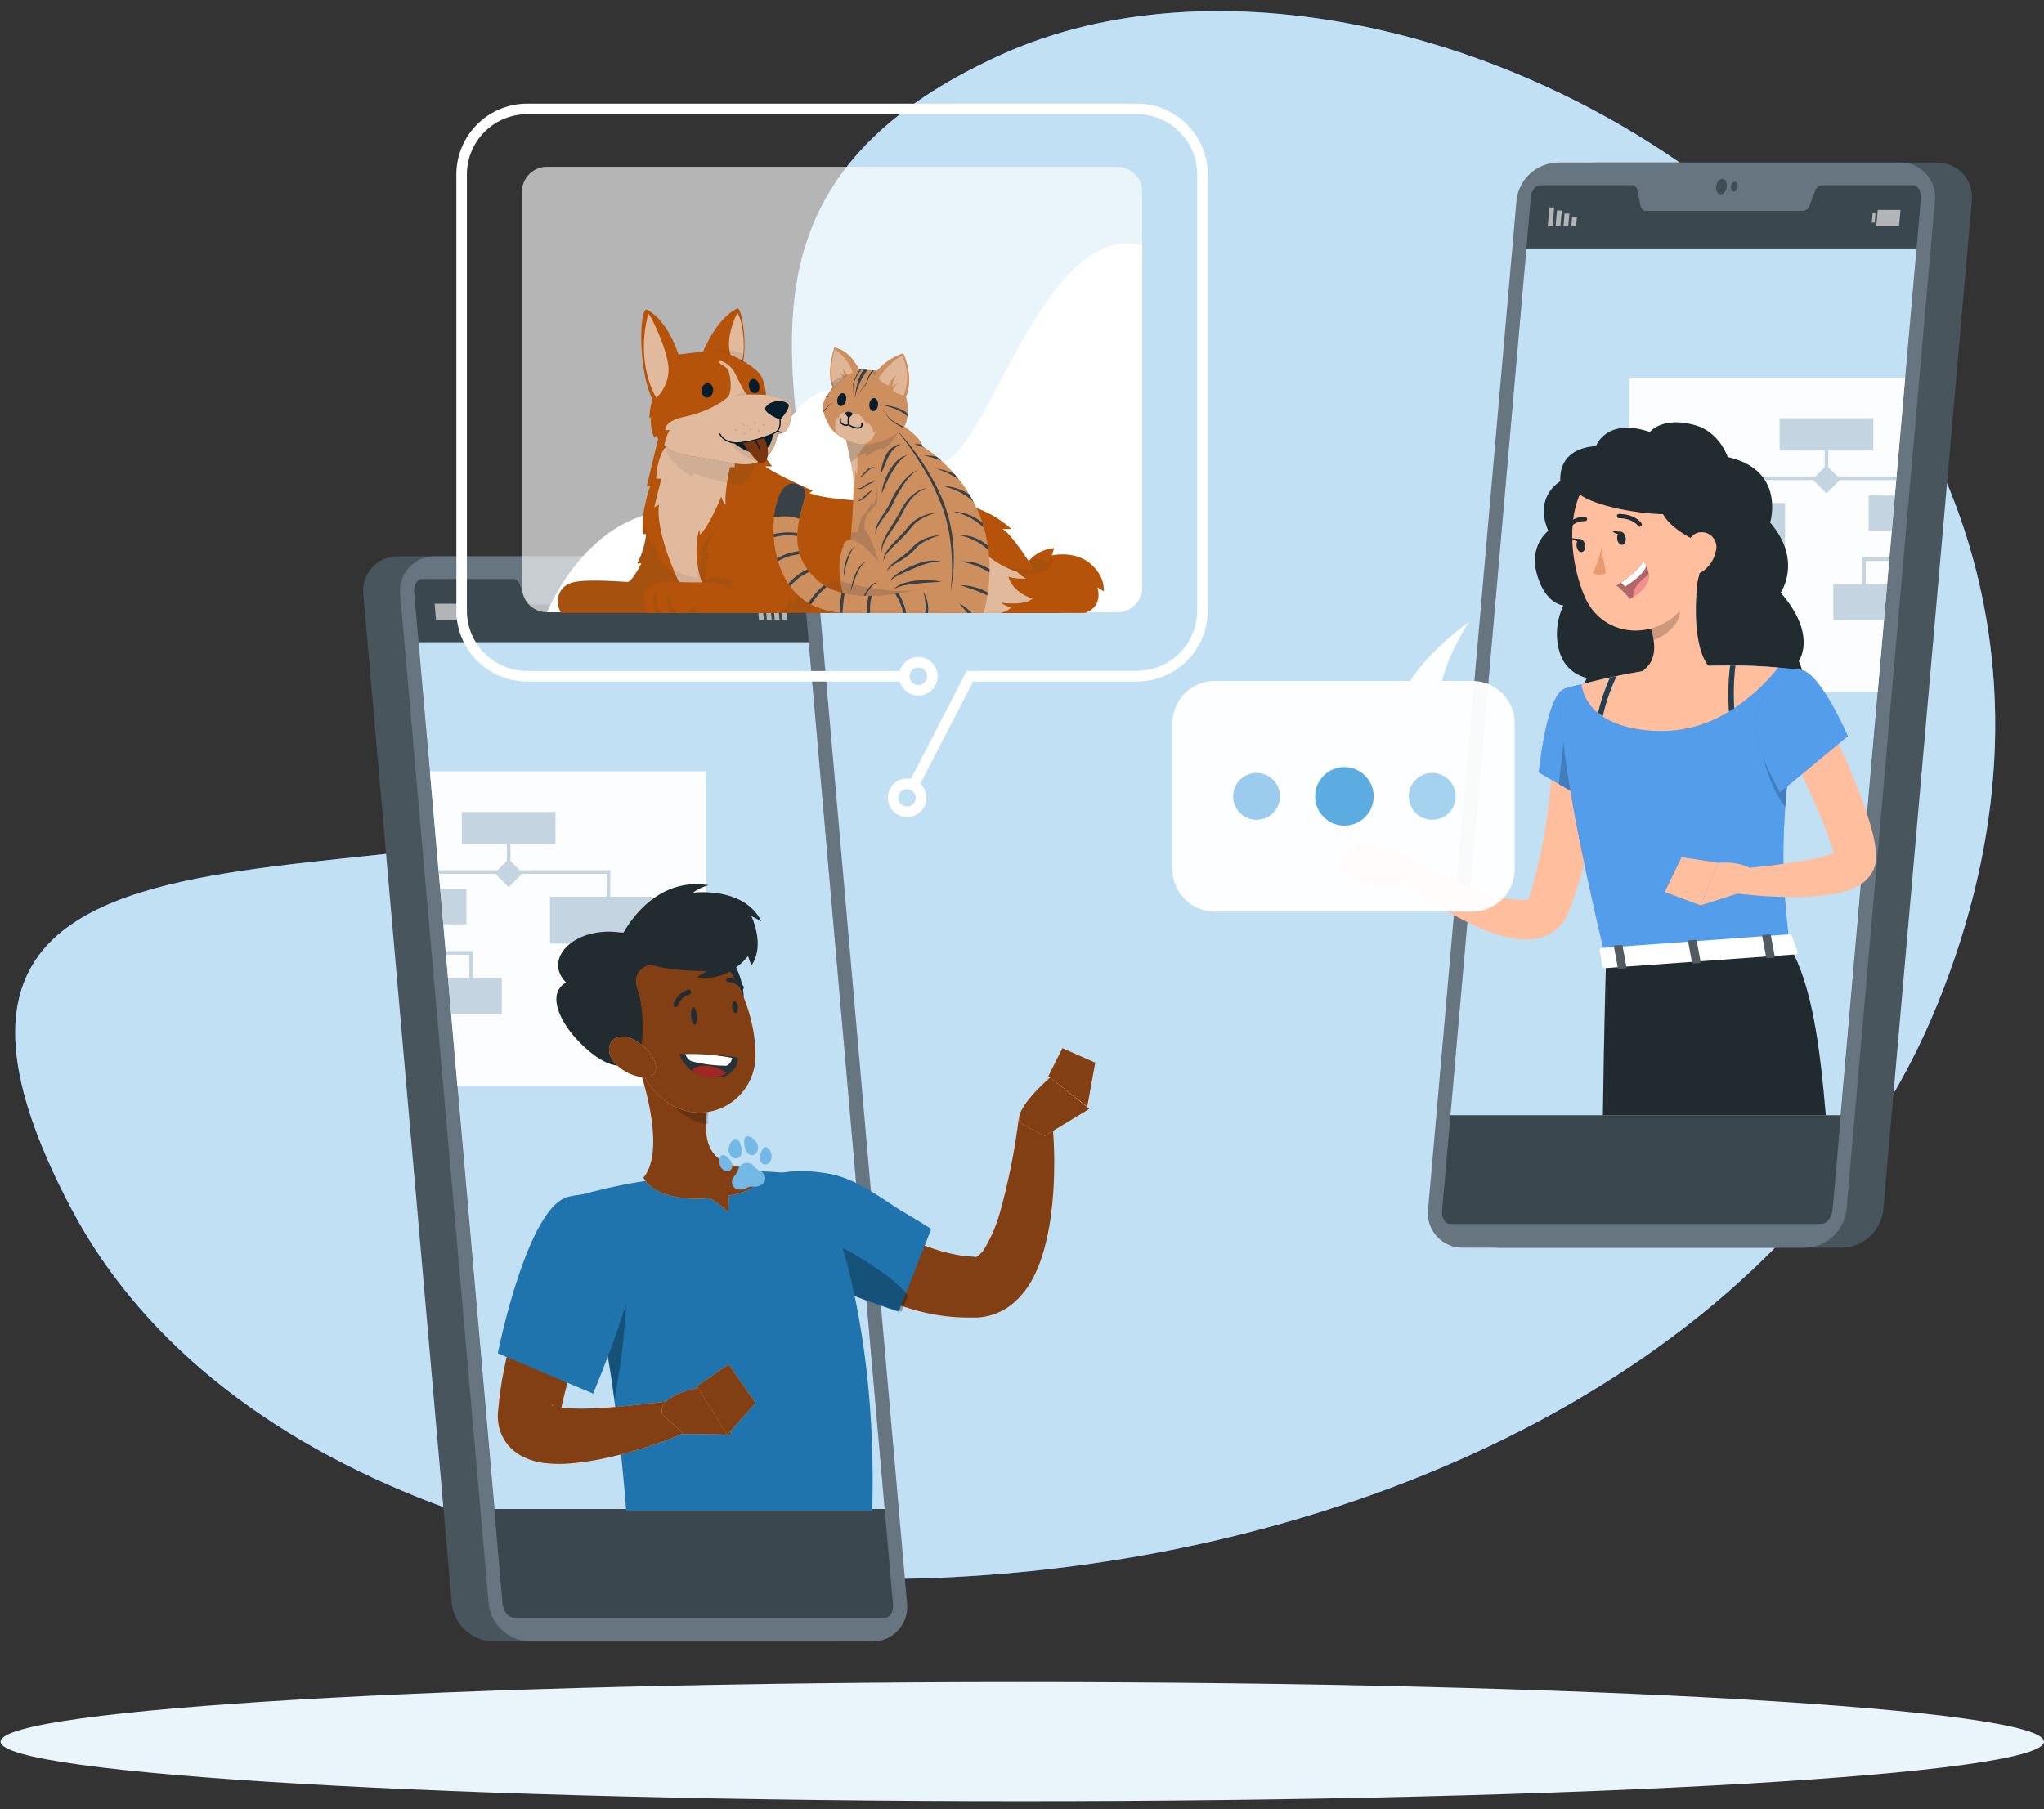 <svg xmlns="http://www.w3.org/2000/svg" fill='none' viewBox='0 0 349 309'>
    <rect x="0" y="0" width="349" height="309" fill="#333333" stroke="none"/>
    <path
        fill='#407BFF'
        d='M171.188 9.231c-71.68 32.216-6.613 89.627-48 120.899-41.387 31.272-153.897-4.881-111.007 76.297 50.384 95.389 271.022 82.139 318.59-34.85C378.339 54.589 242.86-22.993 171.188 9.231Z'/>
    <path
        fill='#C2E0F4'
        d='M171.188 9.231c-71.68 32.216-6.613 89.627-48 120.899-41.387 31.272-153.897-4.881-111.007 76.297 50.384 95.389 271.022 82.139 318.59-34.85C378.339 54.589 242.86-22.993 171.188 9.231Z'/>
    <path
        fill='#E9F4FB'
        d='M174.544 307.604c96.344 0 174.447-4.555 174.447-10.175 0-5.619-78.103-10.175-174.447-10.175C78.2 287.254.098 291.81.098 297.429c0 5.62 78.102 10.175 174.446 10.175Z'/>
    <path
        fill='#48555D'
        d='M314.456 213.078h-58.365a5.882 5.882 0 0 1-4.462-1.919 5.874 5.874 0 0 1-1.503-4.615l15.097-172.252a7.272 7.272 0 0 1 7.108-6.535h58.373a5.908 5.908 0 0 1 4.459 1.923 5.888 5.888 0 0 1 1.507 4.612l-15.098 172.207a7.282 7.282 0 0 1-7.116 6.579Z'/>
    <path
        fill='#667580'
        d='M308.165 213.079h-58.364a5.906 5.906 0 0 1-5.709-4.067 5.882 5.882 0 0 1-.256-2.468l15.088-172.252a7.272 7.272 0 0 1 7.108-6.535h58.373a5.908 5.908 0 0 1 4.459 1.923 5.902 5.902 0 0 1 1.506 4.612l-15.088 172.207a7.28 7.28 0 0 1-2.304 4.644 7.294 7.294 0 0 1-4.813 1.936Z'/>
    <path
        fill='#3B474E'
        d='M327.982 33.968 312.911 206.49c-.126 1.42-1.007 2.526-1.997 2.526h-63.295c-.9 0-1.503-1.016-1.386-2.319l15.142-172.935c.099-1.133.765-2.122 1.548-2.122h15.799c.441 0 .81.423.9 1.025l.45 2.328c.117.602.486 1.016.899 1.016H307.9a1.322 1.322 0 0 0 1.107-.998l.899-2.337a1.373 1.373 0 0 1 1.107-1.034h15.583c.9 0 1.494 1.079 1.386 2.328Z'/>
    <path
        fill='#C2E0F4'
        d='m327.241 42.427-1.844 21.07-.09.988-1.475 16.881-.054.62-.234 2.643-.522 5.977-.405 4.576-.054.62-.342 3.964-.54 6.175-1.07 12.243-.09.989-6.244 71.281h-66.625l12.965-148.027h66.624Z'/>
    <path
        fill='#fff'
        d='M268.293 38.598h.819l.144-1.582h-.828l-.135 1.582ZM266.953 38.598h.819l.189-2.113h-.819l-.189 2.113ZM265.609 38.597h.819l.234-2.642h-.819l-.234 2.642ZM264.27 38.598h.818l.279-3.164h-.819l-.278 3.164ZM320.091 38.014h-.486l.135-1.574h.486l-.135 1.574ZM320.367 38.597h3.887l.243-2.741h-3.887l-.243 2.741Z'
        opacity='.6'/>
    <path
        fill='#263238'
        d='M294.845 31.865c-.063.728-.522 1.321-1.035 1.321-.513 0-.9-.593-.792-1.32.108-.729.522-1.313 1.026-1.313s.873.584.801 1.312ZM296.714 31.865c-.045.467-.342.845-.666.845s-.549-.378-.513-.845c.036-.467.342-.845.666-.845s.513.387.513.845Z'
        opacity='.6'/>
    <path
        fill='#FBFDFE'
        d='m325.305 64.485-1.475 16.881-.054.62-.234 2.643-.522 5.977-.405 4.576-.054.62-.342 3.964-.539 6.175-1.071 12.243H278.16V64.485h47.145Z'/>
    <path
        fill='#175782'
        d='M318.575 95.802v3.964h3.644l-.54 6.175h-8.656v-6.175h4.931v-4.584h4.66l-.054.62h-3.985ZM319.062 84.63h4.481l-.522 5.977h-3.959v-5.978Z'
        opacity='.24'/>
    <path
        fill='#175782'
        d='m323.833 81.366-.054.62h-9.645l-2.277 2.274-2.267-2.274h-14.458v3.91h9.654v7.992h-9.654v8.97h5.218v5.834h-11.067v-5.834h5.228v-8.97h-7.054v-7.992h7.054v-4.53h15.466l1.575-1.573v-2.858h-7.693v-5.51h15.997v5.51h-7.684v2.858l1.575 1.573h10.086Z'
        opacity='.24'/>
    <path
        fill='#212B30'
        d='M266.413 82.202s-4.588 2.562-2.051 8.459c0 0-3.383 2.454-1.907 7.523 1.475 5.07 4.498 5.214 4.498 5.214a10.998 10.998 0 0 0-.684 7.883 6.293 6.293 0 0 0 4.679 4.494s-3.212 6.095 2.123 10.229c11.229 8.693 25.912 3.057 30.456-.899 6.937-6.085 3.599-12.206 3.599-12.206s3.257-4.432-3.086-11.686c0 0 3.805-5.474-1.8-11.973 0 0 2.753-8.944-7.252-11.19 0 0-1.358-4.28-5.623-5.457-5.56-1.537-7.656 1.178-7.656 1.178-7.522-2.535-9.205 2.436-9.205 2.436s-6.379-.063-6.091 5.995Z'/>
    <path
        fill='#FFBE9D'
        d='M273.207 126.678c0 1.295 0 2.418-.108 3.596-.108 1.177-.153 2.337-.261 3.506-.207 2.337-.558 4.647-.9 6.966a74.77 74.77 0 0 1-3.599 13.672l-.314.836c-.117.305-.162.476-.414 1.051a7.043 7.043 0 0 1-2.151 2.652 7.199 7.199 0 0 1-2.933 1.268 9.57 9.57 0 0 1-2.51.188 16.621 16.621 0 0 1-4.076-.737 32.282 32.282 0 0 1-3.509-1.294 62.151 62.151 0 0 1-12.065-7.272l2.106-3.308c1.952.899 3.994 1.87 6.01 2.697a54.887 54.887 0 0 0 6.055 2.22c1.788.611 3.661.938 5.551.971.747 0 1.17-.288 1.044-.279-.126.009-.108.072-.099 0 .009-.072.09-.306.162-.539l.234-.764a89.386 89.386 0 0 0 2.699-12.585c.315-2.148.54-4.305.738-6.463.099-1.078.188-2.157.251-3.236.063-1.078.117-2.193.144-3.155l7.945.009Z'/>
    <path
        fill='#407BFF'
        d='M267.141 117.636c-3.122 1.034-4.391 14.283-4.391 14.283l9.195 5.321s7.45-13.806 4.751-17.078c-2.816-3.506-4.994-4.045-9.555-2.526Z'/>
    <path
        fill='#5CACE2'
        d='M267.141 117.636c-3.122 1.034-4.391 14.283-4.391 14.283l9.195 5.321s7.45-13.806 4.751-17.078c-2.816-3.506-4.994-4.045-9.555-2.526Z'
        opacity='.7'/>
    <path fill='#000' d='m267.645 120.53-1.485 13.367 5.174 2.984-3.689-16.351Z'
        opacity='.2'/>
    <path
        fill='#FFBE9D'
        d='m242.353 151.721-9.447-.512 5.138-5.96s4.858 1.016 5.767 4.099l-1.458 2.373ZM228.012 148.189l3.958-4.36 6.074 1.42-5.138 5.96-4.894-3.02Z'/>
    <path
        fill='#407BFF'
        d='m305.579 161.636-31.356 2.274c-10.661-44.719-7.071-46.283-7.071-46.283s1.151-.324 2.915-.773c2.555-.648 6.406-1.555 9.987-2.149a98.944 98.944 0 0 1 14.242-1.033 85.538 85.538 0 0 1 9.321.332c2.484.216 4.121.45 4.121.45-4.202 26.606-3.608 34.472-2.159 47.182Z'/>
    <path
        fill='#5CACE2'
        d='M304.814 137.753a112.548 112.548 0 0 0 .756 23.883l-31.347 2.274c-10.661-44.719-7.071-46.283-7.071-46.283s1.151-.324 2.915-.773c2.555-.648 6.406-1.555 9.987-2.149a98.944 98.944 0 0 1 14.242-1.033 85.538 85.538 0 0 1 9.321.332c2.484.216 4.121.45 4.121.45-.9 5.851-1.62 10.786-2.123 15.083a214.83 214.83 0 0 0-.801 8.216Z'
        opacity='.7'/>
    <path
        fill='#263238'
        d='M311.742 190.454c-1.008-11.74-2.34-22.149-6.163-28.818l-23.078 1.681-8.278.602s-.341 11.577-.539 26.535h38.058Z'/>
    <path
        fill='#0B0D0E'
        d='M311.742 190.454c-1.008-11.74-2.34-22.149-6.163-28.818l-23.078 1.681-8.278.602s-.341 11.577-.539 26.535h38.058Z'
        opacity='.2'/>
    <path
        fill='#FFBE9D'
        d='M289.912 98.66c-.567 4.639-.855 13.097 2.573 15.911 0 0-.899 4.737-9.429 5.393-9.357.674-4.804-4.315-4.804-4.315 5.02-1.591 4.606-5.393 3.464-8.863l8.196-8.125Z'/>
    <path
        fill='#000'
        d='m286.568 101.959-4.849 4.791c.284.809.491 1.643.621 2.49 1.934-.422 4.498-2.759 4.498-4.818a6.774 6.774 0 0 0-.27-2.463Z'
        opacity='.2'/>
    <path
        fill='#FFBE9D'
        d='M289.706 87.47c.9 7.622 1.431 10.831-1.691 15.388-4.688 6.85-14.252 6.292-17.41-.899-2.834-6.48-3.815-17.86 3.032-22.184a10.493 10.493 0 0 1 10.179-.622 10.472 10.472 0 0 1 5.89 8.316Z'/>
    <path
        fill='#212B30'
        d='M268.896 82.885c-1.17 4.144 26.29 8.09 21.278 1.133-5.011-6.957-18.201-11.955-21.278-1.133Z'/>
    <path
        fill='#212B30'
        d='M283.488 86.553c.675 3.595 6.658 6.04 6.658 6.04s4.256-6.364-.216-7.326c-4.471-.962-6.442 1.286-6.442 1.286ZM277.561 91.802c.108.611-.126 1.169-.531 1.24-.405.072-.818-.368-.899-.98-.081-.61.126-1.168.53-1.24.405-.072.792.36.9.98ZM270.624 93.043c.108.62-.126 1.168-.531 1.24-.405.072-.819-.36-.9-.98-.081-.62.126-1.168.531-1.24.405-.072.783.368.9.98Z'/>
    <path fill='#212B30' d='m269.868 92.063-1.548-.153s.963 1.016 1.548.153Z'/>
    <path fill='#EB996E'
        d='M273.422 93.6a16.584 16.584 0 0 1-1.484 4.306 2.7 2.7 0 0 0 2.258 0l-.774-4.306Z'/>
    <path
        fill='#FFBE9D'
        d='M292.989 94.022a5.588 5.588 0 0 1-2.33 3.596c-1.628 1.105-3.068-.198-3.14-2.059-.063-1.68.711-4.27 2.591-4.638a2.532 2.532 0 0 1 2.875 1.86c.105.407.106.834.004 1.241Z'/>
    <path
        fill='#212B30'
        d='M280.096 89.933a.368.368 0 0 1-.413-.126c-1.026-1.358-3.203-1.304-3.23-1.304a.37.37 0 0 1-.356-.493.368.368 0 0 1 .076-.123.366.366 0 0 1 .262-.112c.099 0 2.582-.063 3.832 1.591a.366.366 0 0 1-.072.512l-.099.055ZM267.925 90.211a.378.378 0 0 1-.36-.063.379.379 0 0 1-.08-.402.38.38 0 0 1 .08-.12 3.6 3.6 0 0 1 3.059-1.339.371.371 0 0 1 .344.262.372.372 0 0 1-.037.296.364.364 0 0 1-.244.172.37.37 0 0 1-.153-.001 2.889 2.889 0 0 0-2.411 1.087.324.324 0 0 1-.198.108ZM276.813 90.831l-1.547-.162s.962 1.007 1.547.162Z'/>
    <path
        fill='#B16668'
        d='M276.02 99.991c.822.71 1.592 1.479 2.303 2.301.162-.099.333-.198.486-.306 2.204-1.384 2.771-2.75 2.699-3.847a3.401 3.401 0 0 0-.468-1.519 3.368 3.368 0 0 0-.549-.728c-.729 1.43-2.699 2.886-3.752 3.596-.405.332-.719.503-.719.503Z'/>
    <path
        fill='#fff'
        d='m276.785 99.506.693.665c2.069-1.313 3.356-2.517 3.599-3.55a3.368 3.368 0 0 0-.549-.729c-.72 1.43-2.708 2.886-3.743 3.614Z'/>
    <path
        fill='#F28F8F'
        d='M278.828 101.986c2.204-1.384 2.771-2.75 2.699-3.847a8.392 8.392 0 0 0-2.141 2.023 3.217 3.217 0 0 0-.558 1.824Z'/>
    <path
        fill='#fff'
        d='m305.911 159.766 1.007 2.751c.126.206-.117.449-.476.476l-32.273 2.337c-.279 0-.522-.099-.558-.279l-.486-2.777c0-.198.198-.378.513-.396l31.751-2.31a.56.56 0 0 1 .522.198Z'/>
    <path
        fill='#263238'
        d='m301.904 163.64.846-.063c.171 0 .297-.107.279-.215l-.666-3.596c0-.099-.171-.18-.342-.171l-.855.063c-.171 0-.288.108-.27.216l.666 3.596c.018.089.171.17.342.17ZM276.58 165.438l.854-.063c.171 0 .288-.108.27-.216l-.665-3.595c0-.108-.171-.18-.342-.171l-.846.063c-.171 0-.297.108-.279.216l.666 3.595c.018.171.171.171.342.171ZM289.25 164.539l.845-.054c.171 0 .297-.116.27-.215l-.657-3.596a.311.311 0 0 0-.35-.171l-.846.063c-.171 0-.297.108-.27.216l.657 3.595c.033.062.085.11.148.139.064.03.135.038.203.023Z'/>
    <g fill='#fff' opacity='.2'>
        <path
            d='m301.904 163.64.846-.063c.171 0 .297-.107.279-.215l-.666-3.596c0-.099-.171-.18-.342-.171l-.855.063c-.171 0-.288.108-.27.216l.666 3.596c.018.089.171.17.342.17ZM276.58 165.438l.854-.063c.171 0 .288-.108.27-.216l-.665-3.595c0-.108-.171-.18-.342-.171l-.846.063c-.171 0-.297.108-.279.216l.666 3.595c.018.171.171.171.342.171ZM289.25 164.539l.845-.054c.171 0 .297-.116.27-.215l-.657-3.596a.311.311 0 0 0-.35-.171l-.846.063c-.171 0-.297.108-.27.216l.657 3.595c.033.062.085.11.148.139.064.03.135.038.203.023Z'/>
    </g>
    <path fill='#FFBE9D'
        d='m298.323 152.09-7.971 2.517 3.023-7.263s4.939-.54 6.757 2.112l-1.809 2.634Z'/>
    <path
        fill='#FFBE9D'
        d='m284.254 152.332 2.861-5.941 6.262.953-3.023 7.263-6.1-2.275ZM303.614 114.004a33.074 33.074 0 0 1-7.504 6.94c-.279.189-.567.368-.9.548a21.709 21.709 0 0 1-12.362 3.335c-4.444-.198-7.35-1.223-9.258-2.517a9.825 9.825 0 0 1-.792-.602 7.68 7.68 0 0 1-2.771-4.854c1.323-.333 2.996-.746 4.805-1.142l1.116-.233a96.666 96.666 0 0 1 4.066-.773 98.97 98.97 0 0 1 14.243-1.034h2.051c2.744 0 5.299.162 7.306.332Z'/>
    <path
        fill='#263238'
        d='M296.113 120.944c-.279.189-.567.368-.9.548a39.628 39.628 0 0 1 .198-7.829h.9a40.35 40.35 0 0 0-.198 7.281ZM276.02 115.479a32.046 32.046 0 0 0-2.357 6.831 9.651 9.651 0 0 1-.792-.602 32.53 32.53 0 0 1 2.033-5.996l1.116-.233Z'/>
    <path
        fill='#000'
        d='M305.613 129.537a196.869 196.869 0 0 0-.792 8.216c-2.699-3.263-3.923-9.052-3.923-9.052a5.723 5.723 0 0 1 4.715.836Z'
        opacity='.2'/>
    <path
        fill='#FFBE9D'
        d='M311.719 122.463a156.19 156.19 0 0 1 4.922 10.786c.747 1.852 1.475 3.713 2.114 5.663.315.98.63 1.96.9 3.011.312 1.152.528 2.328.648 3.515v1.276a6.178 6.178 0 0 1-.117.899 5.004 5.004 0 0 1-.405 1.133 5.938 5.938 0 0 1-2.348 2.454 12.399 12.399 0 0 1-3.743 1.339c-2.077.4-4.184.617-6.298.647a75.91 75.91 0 0 1-11.994-.773l.144-3.91c3.797-.35 7.648-.737 11.319-1.312a38.673 38.673 0 0 0 5.191-1.133 5.942 5.942 0 0 0 1.674-.764c.108-.072 0-.117-.333.396a3.773 3.773 0 0 0-.216.638v-.189a16.246 16.246 0 0 0-.603-2.166c-.261-.818-.585-1.672-.9-2.526a185.063 185.063 0 0 0-2.177-5.178c-1.556-3.442-3.203-6.939-4.804-10.364l7.026-3.442Z'/>
    <path
        fill='#407BFF'
        d='M307.726 114.463c3.212.728 7.774 11.254 7.774 11.254l-11.589 9.591s-5.101-8.692-4.076-12.845c1.098-4.333 4.229-8.827 7.891-8Z'/>
    <path
        fill='#5CACE2'
        d='M307.726 114.463c3.212.728 7.774 11.254 7.774 11.254l-11.589 9.591s-5.101-8.692-4.076-12.845c1.098-4.333 4.229-8.827 7.891-8Z'
        opacity='.7'/>
    <path
        fill='#1F74AD'
        d='M296.113 120.944c-.279.189-.567.368-.9.548a39.628 39.628 0 0 1 .198-7.829h.9a40.35 40.35 0 0 0-.198 7.281ZM276.02 115.479a32.046 32.046 0 0 0-2.357 6.831 9.651 9.651 0 0 1-.792-.602 32.53 32.53 0 0 1 2.033-5.996l1.116-.233Z'
        opacity='.2'/>
    <path
        fill='#48555D'
        d='M84.249 280.322h58.364a5.906 5.906 0 0 0 4.462-1.919 5.882 5.882 0 0 0 1.503-4.616l-15.097-172.251a7.272 7.272 0 0 0-7.108-6.535H68a5.907 5.907 0 0 0-5.71 4.066 5.89 5.89 0 0 0-.255 2.469l15.097 172.206a7.285 7.285 0 0 0 7.117 6.58Z'/>
    <path
        fill='#667580'
        d='M90.539 280.322h58.364a5.897 5.897 0 0 0 4.459-1.922 5.898 5.898 0 0 0 1.507-4.613L139.78 101.536a7.272 7.272 0 0 0-7.107-6.535H74.299a5.907 5.907 0 0 0-5.709 4.066 5.893 5.893 0 0 0-.256 2.469l15.088 172.206a7.285 7.285 0 0 0 7.117 6.58Z'/>
    <path
        fill='#3B474E'
        d='m70.722 101.212 15.07 172.521c.127 1.421 1.008 2.526 1.998 2.526h63.295c.9 0 1.503-1.015 1.386-2.319l-15.142-172.935c-.099-1.132-.765-2.121-1.548-2.121h-15.799c-.441 0-.81.422-.9 1.025l-.45 2.328c-.117.602-.485 1.016-.899 1.016H90.804a1.325 1.325 0 0 1-1.106-.998l-.9-2.337a1.376 1.376 0 0 0-1.107-1.034H72.108c-.9 0-1.493 1.079-1.386 2.328Z'/>
    <path
        fill='#C2E0F4'
        d='m71.463 109.67 1.844 21.07.09.989 1.476 16.881.054.62.233 2.643.522 5.977.405 4.575.054.621.342 3.964.54 6.175 1.07 12.243.09.988 6.245 71.281h66.624L138.087 109.67H71.463Z'/>
    <path
        fill='#fff'
        d='M130.411 105.841h-.819l-.144-1.582h.828l.135 1.582ZM131.751 105.841h-.819l-.189-2.112h.819l.189 2.112ZM133.095 105.841h-.819l-.234-2.643h.819l.234 2.643ZM134.435 105.841h-.819l-.279-3.164h.819l.279 3.164ZM78.613 105.257h.486l-.135-1.573h-.486l.135 1.573ZM78.337 105.841H74.45l-.243-2.741h3.887l.243 2.741Z'
        opacity='.6'/>
    <path
        fill='#263238'
        d='M103.859 99.109c.063.728.522 1.321 1.035 1.321.513 0 .9-.593.792-1.321-.108-.728-.522-1.313-1.026-1.313s-.872.585-.801 1.313ZM101.99 99.109c.045.467.342.845.666.845s.549-.378.513-.845c-.036-.468-.342-.845-.666-.845s-.513.386-.513.845Z'
        opacity='.6'/>
    <path
        fill='#FBFDFE'
        d='m73.399 131.729 1.475 16.881.054.62.234 2.643.522 5.977.405 4.575.054.621.342 3.964.54 6.175 1.07 12.243h42.449v-53.699H73.399Z'/>
    <path
        fill='#175782'
        d='M80.13 163.046v3.964h-3.644l.54 6.175h8.655v-6.175h-4.93v-4.584H76.09l.054.62h3.985ZM79.642 151.873H75.16l.522 5.977h3.959v-5.977Z'
        opacity='.24'/>
    <path
        fill='#175782'
        d='m74.871 148.61.054.62h9.645l2.277 2.274 2.267-2.274h14.458v3.91h-9.654v7.991h9.654v8.971h-5.218v5.834h11.067v-5.834h-5.228v-8.971h7.054v-7.991h-7.054v-4.53H88.727l-1.574-1.573v-2.859h7.692v-5.51H78.848v5.51h7.684v2.859l-1.575 1.573H74.871Z'
        opacity='.24'/>
    <path
        fill='#FFBE9D'
        d='m139.797 201.24.641.552.729.6 1.498 1.216c1.01.8 2.052 1.6 3.109 2.32a71.628 71.628 0 0 0 6.491 4.104 43.523 43.523 0 0 0 3.341 1.696c1.122.512 2.252.992 3.382 1.384a27.27 27.27 0 0 0 3.389.976c1.093.257 2.205.423 3.325.496l.802.048v.04c0 .04 0 .056.176 0a4.153 4.153 0 0 0 1.418-1.432 25.52 25.52 0 0 0 2.725-6.48 111.055 111.055 0 0 0 3.125-15.76h5.665c.3 2.907.426 5.83.376 8.752a65.876 65.876 0 0 1-.697 8.872 45.337 45.337 0 0 1-.969 4.568 24.797 24.797 0 0 1-1.811 4.8 14.245 14.245 0 0 1-3.951 4.92A10.433 10.433 0 0 1 166.88 225h-1.338a33.448 33.448 0 0 1-9.808-1.424A48.847 48.847 0 0 1 147 220.08a63.45 63.45 0 0 1-7.82-4.72 70.137 70.137 0 0 1-3.63-2.712 59.856 59.856 0 0 1-1.755-1.44l-.874-.8-.921-.856 7.797-8.312Z'/>
    <path
        fill='#813F13'
        fillOpacity='.6'
        d='m139.797 201.24.641.552.729.6 1.498 1.216c1.01.8 2.052 1.6 3.109 2.32a71.628 71.628 0 0 0 6.491 4.104 43.523 43.523 0 0 0 3.341 1.696c1.122.512 2.252.992 3.382 1.384a27.27 27.27 0 0 0 3.389.976c1.093.257 2.205.423 3.325.496l.802.048v.04c0 .04 0 .056.176 0a4.153 4.153 0 0 0 1.418-1.432 25.52 25.52 0 0 0 2.725-6.48 111.055 111.055 0 0 0 3.125-15.76h5.665c.3 2.907.426 5.83.376 8.752a65.876 65.876 0 0 1-.697 8.872 45.337 45.337 0 0 1-.969 4.568 24.797 24.797 0 0 1-1.811 4.8 14.245 14.245 0 0 1-3.951 4.92A10.433 10.433 0 0 1 166.88 225h-1.338a33.448 33.448 0 0 1-9.808-1.424A48.847 48.847 0 0 1 147 220.08a63.45 63.45 0 0 1-7.82-4.72 70.137 70.137 0 0 1-3.63-2.712 59.856 59.856 0 0 1-1.755-1.44l-.874-.8-.921-.856 7.797-8.312Z'/>
    <path
        fill='#1F74AD'
        d='M159 209.876 153.445 224s-.643-.197-1.731-.567a219.66 219.66 0 0 1-3.047-1.067c-6.817-2.464-17.833-7.908-20.468-12.317-3.928-6.57 2.111-11.661 13.492-9.575 4.905.903 9.404 4.68 12.785 6.643 1.111.649 2.072 1.232 2.818 1.683 1.095.674 1.706 1.076 1.706 1.076Z'/>
    <path
        fill='#000'
        d='M128 211.266c1.429-2.893 5.626 0 12.393.564 3.024.255 13.657 7.154 14.607 9.539L153.893 224s-21.936-6.351-25.893-12.734Z'
        opacity='.3'/>
    <path fill='#FFBE9D'
        d='m178.352 194 7.648-4.637-6.671-5.363s-6.463 5.477-5.154 7.767l4.177 2.233Z'/>
    <path
        fill='#813F13'
        fillOpacity='.6'
        d='m178.352 194 7.648-4.637-6.671-5.363s-6.463 5.477-5.154 7.767l4.177 2.233Z'/>
    <path fill='#FFBE9D' d='M187 181.478 181.4 179l-2.4 4.792 6.639 5.208 1.361-7.522Z'/>
    <path fill='#813F13' fillOpacity='.6'
        d='M187 181.478 181.4 179l-2.4 4.792 6.639 5.208 1.361-7.522Z'/>
    <path
        fill='#1F74AD'
        d='M104.97 239.682c.972 6.957 1.547 13.227 1.952 18.318h42.011c1.004-37.815-9.63-57.038-9.63-57.038s-1.62-.307-4.293-.582c-2.097-.202-4.73-.388-7.403-.38-5.775.221-11.532.774-17.243 1.657-2.997.428-6.034 1.091-8.44 1.68-2.907.711-4.924 1.334-4.924 1.334.275.808.535 1.616.81 2.383a191.823 191.823 0 0 1 7.16 32.628Z'/>
    <path
        fill='#000'
        d='M104.917 239A200.542 200.542 0 0 0 98 206.25c2.578-.495 7.049-.673 8.191 3.633 1.226 4.68 1.249 15.824-1.274 29.117Z'
        opacity='.3'/>
    <path
        fill='#FFBE9D'
        d='M105.374 214.183c-.457.956-.971 2.098-1.452 3.167a155.455 155.455 0 0 0-1.436 3.28c-.93 2.195-1.844 4.398-2.668 6.617a88.228 88.228 0 0 0-4.014 13.323l-.31 1.62a2.42 2.42 0 0 0-.09-.697 2.823 2.823 0 0 0-.481-1.012 2.01 2.01 0 0 0-.587-.534c-.123-.081-.212-.081-.188-.057.19.139.411.23.645.267a14.66 14.66 0 0 0 2.806.365c1.069.064 2.211.056 3.369 0 4.651-.146 9.611-.81 14.449-1.361l1.583 5.507a76.415 76.415 0 0 1-7.343 2.681 71.523 71.523 0 0 1-7.685 1.952 48.57 48.57 0 0 1-4.136.575c-1.56.165-3.132.165-4.692 0a12.173 12.173 0 0 1-2.986-.721 9.016 9.016 0 0 1-1.827-.947 7.9 7.9 0 0 1-1.91-1.855 7.542 7.542 0 0 1-1.223-2.713 8.285 8.285 0 0 1-.163-2.56l.212-2.081c.065-.688.171-1.361.277-2.033.106-.672.188-1.344.327-2 .269-1.312.522-2.641.816-3.92.603-2.592 1.378-5.103 2.194-7.589.816-2.487 1.754-4.916 2.75-7.289.505-1.207 1.02-2.43 1.574-3.58.555-1.15 1.102-2.316 1.77-3.588l10.419 5.183Z'/>
    <path
        fill='#813F13'
        fillOpacity='.6'
        d='M105.374 214.183c-.457.956-.971 2.098-1.452 3.167a155.455 155.455 0 0 0-1.436 3.28c-.93 2.195-1.844 4.398-2.668 6.617a88.228 88.228 0 0 0-4.014 13.323l-.31 1.62a2.42 2.42 0 0 0-.09-.697 2.823 2.823 0 0 0-.481-1.012 2.01 2.01 0 0 0-.587-.534c-.123-.081-.212-.081-.188-.057.19.139.411.23.645.267a14.66 14.66 0 0 0 2.806.365c1.069.064 2.211.056 3.369 0 4.651-.146 9.611-.81 14.449-1.361l1.583 5.507a76.415 76.415 0 0 1-7.343 2.681 71.523 71.523 0 0 1-7.685 1.952 48.57 48.57 0 0 1-4.136.575c-1.56.165-3.132.165-4.692 0a12.173 12.173 0 0 1-2.986-.721 9.016 9.016 0 0 1-1.827-.947 7.9 7.9 0 0 1-1.91-1.855 7.542 7.542 0 0 1-1.223-2.713 8.285 8.285 0 0 1-.163-2.56l.212-2.081c.065-.688.171-1.361.277-2.033.106-.672.188-1.344.327-2 .269-1.312.522-2.641.816-3.92.603-2.592 1.378-5.103 2.194-7.589.816-2.487 1.754-4.916 2.75-7.289.505-1.207 1.02-2.43 1.574-3.58.555-1.15 1.102-2.316 1.77-3.588l10.419 5.183Z'/>
    <path
        fill='#1F74AD'
        d='M108.531 216.922a137.85 137.85 0 0 1-5.12 15.688c-.439 1.157-.814 2.179-1.18 3.012-.578 1.458-.952 2.378-.952 2.378L85 231.111s.13-.65.374-1.744c.188-.792.432-1.91.75-3.171 1.863-7.38 5.86-20.61 10.939-21.823 7.61-1.839 13.706 3.25 11.468 12.549Z'/>
    <path
        fill='#FFBE9D'
        d='m109 182 4.958 3.314 6.737 4.52a20.817 20.817 0 0 0-.153 2.521c0 3.37 1.167 6.343 6.262 7.009 0 0 6.287 3.299-2.414 4.821a11.21 11.21 0 0 1-.161 2.815 10.967 10.967 0 0 0-3.091-2.379c-9.611.746-11.269-3.512-11.269-3.512 3.341-4.012.934-13.789-.869-19.109Z'/>
    <path
        fill='#813F13'
        fillOpacity='.6'
        d='m109 182 4.958 3.314 6.737 4.52a20.817 20.817 0 0 0-.153 2.521c0 3.37 1.167 6.343 6.262 7.009 0 0 6.287 3.299-2.414 4.821a11.21 11.21 0 0 1-.161 2.815 10.967 10.967 0 0 0-3.091-2.379c-9.611.746-11.269-3.512-11.269-3.512 3.341-4.012.934-13.789-.869-19.109Z'/>
    <path
        fill='#000'
        d='M121 189.493a19.832 19.832 0 0 0-.159 2.507c-2.509-.236-5.946-2.365-6.523-4.675A9.628 9.628 0 0 1 114 185l7 4.493Z'
        opacity='.2'/>
    <path
        fill='#212B30'
        d='M121.956 161.227c4.186 1.34 7.503 11.766 2.605 14.511-4.897 2.745-10.533-17.06-2.605-14.511Z'/>
    <path
        fill='#FFBE9D'
        d='M106.517 174.067c2.246 7.159 3.205 11.453 7.744 14.374a9.423 9.423 0 0 0 4.903 1.555 9.4 9.4 0 0 0 4.983-1.261 9.678 9.678 0 0 0 3.626-3.714 9.943 9.943 0 0 0 1.222-5.095c-.086-6.862-3.738-17.416-11.459-18.74a9.474 9.474 0 0 0-4.992.344 9.664 9.664 0 0 0-4.155 2.847 9.97 9.97 0 0 0-2.206 4.589 10.085 10.085 0 0 0 .334 5.101Z'/>
    <path
        fill='#813F13'
        fillOpacity='.6'
        d='M106.517 174.067c2.246 7.159 3.205 11.453 7.744 14.374a9.423 9.423 0 0 0 4.903 1.555 9.4 9.4 0 0 0 4.983-1.261 9.678 9.678 0 0 0 3.626-3.714 9.943 9.943 0 0 0 1.222-5.095c-.086-6.862-3.738-17.416-11.459-18.74a9.474 9.474 0 0 0-4.992.344 9.664 9.664 0 0 0-4.155 2.847 9.97 9.97 0 0 0-2.206 4.589 10.085 10.085 0 0 0 .334 5.101Z'/>
    <path
        fill='#212B30'
        d='M112 164.513 110.901 158a8.437 8.437 0 0 1-5.138 1.227c-7.788-1.005-13.087 4.594-9.105 8.555-3.417 1.968-.92 6.768 1.81 9.7 3.797 4.076 7.562 5.764 9.808 3.516 2.084-1.334 1.615-9.107.614-11.89-1.543-4.191 3.11-4.595 3.11-4.595Z'/>
    <path
        fill='#FFBE9D'
        d='M105.215 181.785a7.822 7.822 0 0 0 4.75 2.206c2.271.161 2.574-1.923 1.244-3.784-1.189-1.678-3.809-3.777-5.753-3.064-1.943.712-1.858 3.064-.241 4.642Z'/>
    <path
        fill='#813F13'
        fillOpacity='.6'
        d='M105.215 181.785a7.822 7.822 0 0 0 4.75 2.206c2.271.161 2.574-1.923 1.244-3.784-1.189-1.678-3.809-3.777-5.753-3.064-1.943.712-1.858 3.064-.241 4.642Z'/>
    <path
        fill='#212B30'
        d='M118.034 173.712c.101.825.388 1.394.647 1.271.26-.122.382-.87.287-1.695-.096-.825-.387-1.394-.647-1.271-.26.122-.387.903-.287 1.695ZM125.032 172.144c.101.541.393.927.648.845.254-.081.387-.586.286-1.127-.101-.541-.387-.927-.647-.853-.26.074-.382.586-.287 1.135Z'/>
    <path fill='#813F13'
        d='M123 173a23.78 23.78 0 0 0 4 4.767c-.777 1.293-2.625 1.233-2.625 1.233L123 173Z'/>
    <path
        fill='#212B30'
        d='M115.405 171.986a.295.295 0 0 1-.181 0 .415.415 0 0 1-.196-.233.493.493 0 0 1-.001-.324 4.095 4.095 0 0 1 1.017-1.575 3.402 3.402 0 0 1 1.54-.85.31.31 0 0 1 .142.009.337.337 0 0 1 .129.072.45.45 0 0 1 .14.278.47.47 0 0 1-.064.31.368.368 0 0 1-.106.109.322.322 0 0 1-.134.053c-.443.114-.855.35-1.202.687a3.252 3.252 0 0 0-.788 1.247.396.396 0 0 1-.123.153.322.322 0 0 1-.173.064ZM126.744 168.998a.277.277 0 0 1-.152-.025.307.307 0 0 1-.123-.104 2.746 2.746 0 0 0-.944-.858 2.372 2.372 0 0 0-1.178-.29.3.3 0 0 1-.232-.086.394.394 0 0 1-.114-.246.396.396 0 0 1 .075-.261.31.31 0 0 1 .215-.127 2.91 2.91 0 0 1 1.464.348c.458.244.859.606 1.173 1.059a.4.4 0 0 1-.042.509.254.254 0 0 1-.142.081Z'/>
    <path fill='#FFBE9D'
        d='M116.793 244.895 125 245l-5.575-8s-7.275 1.126-6.343 4.575l3.711 3.32Z'/>
    <path
        fill='#813F13'
        fillOpacity='.6'
        d='M116.793 244.895 125 245l-5.575-8s-7.275 1.126-6.343 4.575l3.711 3.32Z'/>
    <path fill='#FFBE9D' d='M129 239.615 124.424 233 119 236.731l5.168 8.269 4.832-5.385Z'/>
    <path fill='#813F13' fillOpacity='.6'
        d='M129 239.615 124.424 233 119 236.731l5.168 8.269 4.832-5.385Z'/>
    <path
        fill='#212B30'
        d='M106 160.135s4.871-10.626 14.988-8.957a7.776 7.776 0 0 0-2.671 1.278s8.687-1.148 11.683 4.886l-1.713-.904s2.436 4.992 0 8.461l-.568-1.629s-3.37 4.601-8.753 3.583l1.794-1.026s-9.182.13-11.569-2.109a21.782 21.782 0 0 1-3.191-3.583Z'/>
    <path
        fill='#263238'
        d='M126 180.608s-2.611-.608-10-.608c.87 2.214 2.48 4.02 6.258 3.986a3.435 3.435 0 0 0 3.441-2.006c.195-.432.297-.899.301-1.372Z'/>
    <path
        fill='#A02724'
        d='M120.18 182.013c1.347-.096 2.685.332 3.82 1.223-.648.521-1.413.782-2.188.749-1.344.103-2.68-.322-3.812-1.213.643-.527 1.406-.793 2.18-.759Z'/>
    <path
        fill='#fff'
        d='M125 180.665a2.105 2.105 0 0 1-.362.864 1.251 1.251 0 0 1-.629.471 24.285 24.285 0 0 1-5.586-.673 1.47 1.47 0 0 1-.831-.401 2.394 2.394 0 0 1-.592-.913c2.675-.07 5.349.148 8 .652Z'/>
    <path
        fill='#74B8E6'
        d='M127.255 196.257c-.047-.141-.074-.288-.112-.432a4.266 4.266 0 0 1-.062-1.076c.011-.1.031-.198.061-.293a.52.52 0 0 1 .616-.381c.224.035.438.12.625.248.422.271.77.605.94 1.081a1.554 1.554 0 0 1-.137 1.402.906.906 0 0 1-1.013.43.921.921 0 0 1-.35-.174 1.543 1.543 0 0 1-.568-.805ZM125.049 197.627a1.562 1.562 0 0 1-.633-1.45 2.301 2.301 0 0 1 .708-1.45c.073-.068.154-.126.243-.172a.496.496 0 0 1 .65.099c.179.201.311.441.385.701.065.191.118.388.175.582.103.357.105.735.006 1.092a1.191 1.191 0 0 1-.385.597.898.898 0 0 1-1.149.001ZM124.01 199.997a1.439 1.439 0 0 1-1.134-1.199 1.953 1.953 0 0 1 .079-1.127.948.948 0 0 1 .048-.102c.179-.322.446-.409.78-.248.239.124.451.295.624.502.25.248.441.549.56.881.067.208.079.429.035.643a.807.807 0 0 1-.992.65ZM130.591 200.848c.022.05.03.105.049.174.087.525-.117.943-.549 1.255-.443.311-.988.44-1.523.362a1.604 1.604 0 0 0-1.012.206 2.135 2.135 0 0 1-1.517.28 1.23 1.23 0 0 1-.976-.774 1.308 1.308 0 0 1 .047-1.034c.084-.185.189-.359.314-.518.273-.346.488-.735.635-1.151a1.55 1.55 0 0 1 2.696-.449c.22.287.509.514.84.658.414.165.753.477.95.876a.95.95 0 0 1 .046.115ZM131.713 197.101c.119.62-.026 1.111-.448 1.504a.834.834 0 0 1-1.324-.165 1.234 1.234 0 0 1-.187-.562c-.043-.476.106-.91.296-1.332.07-.152.161-.294.27-.421a.513.513 0 0 1 .587-.188.533.533 0 0 1 .187.112c.228.184.403.426.505.701.047.13.084.265.114.351Z'/>
    <path
        fill='#fff'
        fillRule='evenodd'
        d='M246.21 116.288h5.172a7.23 7.23 0 0 1 7.233 7.227v24.934a7.23 7.23 0 0 1-7.233 7.227h-43.961a7.23 7.23 0 0 1-7.233-7.227v-24.934a7.23 7.23 0 0 1 7.233-7.227h33.342c1.766-2.693 4.83-6.24 10.122-10.141 0 0-3.204 4.578-4.675 10.141Z'
        clipRule='evenodd'
        opacity='.96'/>
    <path
        fill='#fff'
        d='m156.908 134.265-1.592-.827 9.744-18.876h29.052c2.732 0 5.352-1.085 7.284-3.015a10.286 10.286 0 0 0 3.017-7.277V29.789a10.292 10.292 0 0 0-3.02-7.275 10.314 10.314 0 0 0-7.281-3.017H90.023a10.316 10.316 0 0 0-7.282 3.017 10.296 10.296 0 0 0-3.02 7.275v74.507c0 2.73 1.086 5.348 3.018 7.278a10.308 10.308 0 0 0 7.284 3.015h64.393v1.797H90.023a12.117 12.117 0 0 1-8.554-3.543 12.095 12.095 0 0 1-3.547-8.547V29.789a12.093 12.093 0 0 1 3.547-8.547 12.116 12.116 0 0 1 8.554-3.543h104.089a12.117 12.117 0 0 1 8.554 3.543 12.095 12.095 0 0 1 3.547 8.547v74.507a12.097 12.097 0 0 1-3.547 8.547 12.118 12.118 0 0 1-8.554 3.543h-27.955l-9.249 17.879Z'/>
    <path
        fill='#fff'
        d='M156.801 118.778a3.295 3.295 0 0 1-3.043-2.031 3.29 3.29 0 0 1 4.303-4.299 3.293 3.293 0 0 1 2.033 3.04 3.293 3.293 0 0 1-3.293 3.29Zm0-4.773a1.49 1.49 0 0 0-1.464 1.786 1.485 1.485 0 0 0 1.178 1.17 1.495 1.495 0 0 0 1.532-.642c.163-.246.249-.536.247-.831a1.468 1.468 0 0 0-.438-1.052 1.473 1.473 0 0 0-1.055-.431ZM154.875 139.523a3.29 3.29 0 1 1 2.742-5.111 3.283 3.283 0 0 1-.417 4.151 3.293 3.293 0 0 1-2.325.96Zm0-4.773a1.497 1.497 0 0 0-1.38.921 1.497 1.497 0 0 0 1.089 2.035 1.492 1.492 0 0 0 1.785-1.464 1.485 1.485 0 0 0-1.494-1.456v-.036Z'/>
    <path
        fill='#fff'
        d='M190.74 28.485H93.4a4.28 4.28 0 0 0-4.283 4.279v67.515a4.28 4.28 0 0 0 4.283 4.278h97.34a4.28 4.28 0 0 0 4.283-4.278V32.764a4.28 4.28 0 0 0-4.283-4.279Z'
        opacity='.64'/>
    <path
        fill='#fff'
        d='M195.019 41.914v58.364a4.279 4.279 0 0 1-4.282 4.279H93.414c.207-.53 7.198-17.366 22.124-17.366 15.187 0 17.473-20.53 26.533-20.53 9.06 0 9.897 12.449 18.075 12.449 8.179 0 17.599-41.672 34.873-37.196Z'/>
    <path
        fill='#B45309'
        d='M181.088 104.686H95.832a3.731 3.731 0 0 1-.572-1.613c0-.058 0-.119-.015-.176-.015-.058 0-.119 0-.177v-.179c.003-.126.014-.252.033-.377 0-.048 0-.097.028-.142.027-.046.024-.113.036-.165.013-.059.03-.118.05-.176a2.54 2.54 0 0 1 .12-.328 3.63 3.63 0 0 1 .07-.158l.083-.155.091-.149a3.06 3.06 0 0 1 .207-.285c.037-.049.076-.091.116-.137l.097-.106.216-.198c.076-.064.155-.124.237-.18a1.9 1.9 0 0 1 .21-.133h.018l.201-.11.076-.033c.082-.04.166-.076.253-.106.076-.03.158-.06.24-.085 2.352-.723 8.804-.14 9.54-.14a.35.35 0 0 0 .128-.027c.459-.182 1.153-1.246 1.64-2.084l.079-.137c.28-.486.477-.872.499-.912h-.718c.199-.363.376-.737.532-1.12a11.973 11.973 0 0 0 .319-.852 17.712 17.712 0 0 0 .35-1.212c.031-.124.058-.243.082-.361.025-.119.046-.198.064-.304.019-.106.028-.143.037-.207.03-.143.052-.27.07-.383 0-.051.015-.1.021-.145l.018-.116v-.307h-.538a7.546 7.546 0 0 1-.04-.468V89.48c0-.118 0-.2.019-.303.018-.104 0-.11 0-.168.021-.285.048-.568.085-.847 0-.094.024-.189.036-.283.012-.094.025-.182.04-.276.027-.183.058-.365.088-.544.03-.18.064-.356.097-.529.052-.261.107-.513.162-.756.021-.08.036-.158.057-.237.037-.158.073-.31.11-.456a.075.075 0 0 0 0-.037c.033-.133.07-.264.103-.386l.107-.376c.118-.426.225-.766.304-.988 0-.033.018-.06.027-.088.01-.027.034-.091.043-.124.009-.034.021-.058.024-.07h-.584l2.346-9.696s8.627-2.792 12.472-2.576c.143 0 .277.018.405.036.064 0 .128.019.186.028.102.016.204.039.304.067a1.692 1.692 0 0 1 .56.246.67.67 0 0 1 .097.082.698.698 0 0 1 .201.289.521.521 0 0 1 .039.115c.067.28.153.555.259.823l.076.186c.052.136.115.276.182.422.037.085.08.17.122.261.119.246.25.499.39.757a38.581 38.581 0 0 0 2.159 3.375c.259.377.502.723.718 1.024l.162.222.252.346.207.277.079.106.037.049.1.13.052.067h-1.169c1.947 1.477 8.111 4.145 8.111 4.145l-.572.422c5.707 2.197 26.314 1.373 26.588 1.364l-.304.125-.815.322c.2.027.401.054.608.088a13.96 13.96 0 0 1 2.534.671l.514.198c.253.103.502.21.742.322a18.064 18.064 0 0 1 4.615 3.038h-1.499c1.137.608 3.346 3.74 5.408 6.93.913 1.438 1.81 2.881 2.547 4.108 1.153 1.918 1.947 3.306 1.947 3.306Z'/>
    <path
        fill='#fff'
        d='M125.466 76.326v3.455h-.837s-1.052 4.782-.69 6.414c0 0-.457-.204-.785-1.395 0 0-2.048 5.132-3.651 6.508l-.1-.911s-2.346 6.988 3.313 14.295h-2.769c-1.475-1.164-3.127-3.145-4.578-6.502-3.721-8.617-2.835-11.99-2.835-11.99l-.831.441 1.217-4.897h-.879s.07-4.935 2.607-6.253c2.537-1.319 10.818.835 10.818.835Z'
        opacity='.6'/>
    <path
        fill='#394147'
        d='M130.225 78.578c-.249.39-.557.738-.913 1.033l-.356-.444c-.186 1.282-1.466 3.19-1.466 3.19l-.39-.41-.255.818c-2.766.082-8.518-1.963-8.518-1.963l.055.656a10.577 10.577 0 0 1-5.78-7.292s10.245-.243 15.514-.118c.618 1.537 1.415 3.178 2.109 4.53ZM138.149 104.686H95.833c-1.217-1.878-.56-4.463 1.795-5.183 2.355-.72 8.804-.14 9.54-.14.736 0 2.355-3.157 2.355-3.157h-.73a14.578 14.578 0 0 0 1.521-4.998h-.539a12.337 12.337 0 0 1-.018-2.2c.158.727.304 1.216.304 1.216l.262-.866c-.04 1.33.964 4.132.964 4.132l.353-1.067c.651 4.2 3.699 5.773 3.699 5.773l.064-.762c1.168.868 3.702 1.303 3.702 1.303-.06-1.823.877-3.971.877-3.971h-.563c1.198-3.479 3.489-4.883 3.489-4.883s13.309 2.191 14.992 6.925c1.08 3.005.681 6.061.249 7.878ZM160.646 94.061s-4.138-.225-6.666 0c-2.528.225-6.762 2.762-6.665 4.895.097 2.133 5.156 3.6 5.156 3.6s-6.129-1.376-7.93-1.255c-1.801.122-2.343 3.385-2.343 3.385h-1.919s-.74-3.646.739-4.895c1.478-1.248 4.84 0 4.84 0s-.557-4.557 2.85-6.638l-.039.911s2.147-1.908 6.726-1.841c0 0-.998.735-.803.668.194-.067 1.798-.389 6.054 1.17ZM179.139 101.38c-.204 1.24-1.071 2.395-2.322 3.306h-12.442c-3.316-2.324-3.437-4.95-3.437-4.95l1.006.453c-.727-2.549-.194-6.128-.194-6.128 1.63 1.698 8.436 3.184 8.645 3.23-.191-.14-4.952-3.613-1.429-1.605.313.18.636.344.967.49 2.644 1.151 5.518 1.151 6.659 1.097.919 1.437 1.81 2.88 2.547 4.107Z'
        opacity='.1'/>
    <path
        fill='#B45309'
        d='M119.617 61.083s2.376-6.611 6.331-8.428c.675-.304 2.549 9.014-.575 13.064-.231.317-5.756-4.636-5.756-4.636Z'/>
    <path fill='#fff'
        d='M125.895 53.423s-2.804 5.354-.559 8.262c2.205 2.865 2.032-6.232.559-8.262Z'
        opacity='.6'/>
    <path
        fill='#394147'
        d='M127.068 60.5c-.059.798-.187 1.59-.384 2.367-1.384-.335-3.148-1.2-4.852-2.863 0 0 2.187-.847 5.236.496Z'
        opacity='.1'/>
    <path
        fill='#B45309'
        d='M134.824 68.974c-.471-.936-4.046-1.52-4.046-1.52s-.064-2.145-.994-3.5c-.931-1.355-4.929-3.792-7.323-3.928-2.394-.137-7.483.653-7.483.653l-3.538 7.313v.122a11.168 11.168 0 0 0-.557 3.342l.271-.252s-.201 2.148.593 3.552l.277-.304c.391.595.869 1.13 1.417 1.586.952.862 2.434 1.65 5.035 1.944 3.042.344 6.723 1.395 8.968 1.313 5.041-.183 5.303-5.202 5.303-5.202 2.695.13 2.549-4.187 2.077-5.12Z'/>
    <path
        fill='#fff'
        d='M134.163 73.58a1.842 1.842 0 0 1-1.436.501s-.173 3.327-2.96 4.66a5.785 5.785 0 0 1-2.342.542c-2.245.082-5.938-.97-8.968-1.313-2.592-.304-4.083-1.082-5.035-1.944.143-.678.441-1.839.931-2.586l-.749.03s-.349-1.546 3.319-2.312c3.669-.766 6.474-2.47 7.338-3.366.864-.897.441-4.254-.079-4.813-.52-.559-1.6-.896-1.333-1.258.268-.361 1.911.669 2.501 1.76.59 1.09 1.743 3.606 2.184 3.9 1.08-.031 2.16-.009 3.237.067 0 0 3.575.59 4.049 1.52.371.726.542 3.463-.657 4.612Z'
        opacity='.6'/>
    <path
        fill='#081D2B'
        d='M121.748 66.877c-.121.666-.648 1.115-1.177 1.009-.529-.106-.867-.73-.751-1.398.115-.668.644-1.127 1.18-1.02.535.106.87.738.748 1.41ZM129.619 65.722c.162.666-.094 1.298-.569 1.416-.474.119-.988-.319-1.149-.981-.162-.662.088-1.304.565-1.425.478-.122.995.325 1.153.99ZM134.525 68.919c-1.019-.766-3.13-.474-3.821.632-.575.911 2.504 2.127 2.504 2.127s2.044-2.203 1.317-2.76Z'/>
    <path
        fill='#394147'
        d='M134.164 73.58a1.852 1.852 0 0 1-1.436.501s-.174 3.327-2.96 4.66c-3.456-.36-5.288-3.341-5.288-3.341 3.733.668 8.254-1.823 8.254-1.823a1.5 1.5 0 0 0 1.427 0l.003.003Z'
        opacity='.1'/>
    <path
        fill='#081D2B'
        d='M133.39 73.914a1.307 1.307 0 0 1-.706-.255.104.104 0 1 1 .125-.164c.196.145.437.217.681.203a.105.105 0 0 1 .107.045.124.124 0 0 1 .015.037.103.103 0 0 1-.045.106.1.1 0 0 1-.037.016.745.745 0 0 1-.14.012ZM131.946 74.084s-.04 3.242-2.972 3.245c-1.685 0-3.626-1.659-3.626-1.659a23.53 23.53 0 0 0 6.598-1.586Z'/>
    <path
        fill='#78350F'
        d='M126.863 75.667a19.645 19.645 0 0 0 2.388 3.038c1.263 1.264 2.784-.671 1.169-4.013a26.24 26.24 0 0 1-3.557.975Z'/>
    <path
        fill='#081D2B'
        d='M125.739 75.746a2.96 2.96 0 0 1-1.102-.167l-.167-.067a2.743 2.743 0 0 1-1.655-1.352.101.101 0 0 1-.004-.08.104.104 0 0 1 .133-.064c.026.009.048.028.06.053a2.54 2.54 0 0 0 1.542 1.248l.17.07c1.54.641 7.089-.981 7.953-1.883.794-.827.258-2.844.252-2.866a.105.105 0 0 1 .183-.091.12.12 0 0 1 .018.037c.024.088.572 2.154-.304 3.066-.697.738-4.77 2.096-7.079 2.096Z'/>
    <path
        fill='#081D2B'
        d='M129.764 76.958a.102.102 0 0 1-.1-.076 5.193 5.193 0 0 0-.84-1.637.099.099 0 0 1-.019-.036c-.004-.013-.005-.027-.004-.04a.128.128 0 0 1 .012-.039.124.124 0 0 1 .026-.031.103.103 0 0 1 .146.015c.395.512.693 1.092.879 1.71a.107.107 0 0 1-.009.08.108.108 0 0 1-.064.051l-.027.003Z'/>
    <path
        fill='#394147'
        d='M116.481 60.463a2.259 2.259 0 0 1-.322 1.07l-.913-.912c.253-.024.694-.088 1.235-.158Z'
        opacity='.1'/>
    <path
        fill='#B45309'
        d='M116.161 61.533s-1.631-6.38-5.61-8.623c-1.682-.951-1.615 13.864 2.017 16.808 3.565 2.886 3.593-8.185 3.593-8.185Z'/>
    <path
        fill='#fff'
        d='M110.664 53.636c.124-.483 3.042 5.369 3.446 8.778.396 3.342-2.041 5.533-2.041 5.533s-3.641-5.494-1.405-14.311Z'
        opacity='.6'/>
    <path
        fill='#394147'
        d='M130.552 72.565a.155.155 0 1 1-.31 0 .155.155 0 0 1 .31 0ZM134.293 73.21c-.043.072-.098.118-.125.103-.027-.016-.018-.089.024-.162.043-.072.101-.121.128-.106.027.015.015.088-.027.164ZM134.938 71.769c0 .085-.045.149-.076.146-.03-.003-.048-.076-.039-.161.009-.086.045-.15.076-.146.03.003.048.076.039.16ZM134.189 72.26c0 .086-.045.153-.076.147-.03-.006-.051-.076-.039-.158.012-.082.042-.152.076-.146.033.006.049.079.039.158ZM129.728 73.577a.155.155 0 1 1-.31 0 .155.155 0 0 1 .31 0ZM129.07 72.261a.154.154 0 0 1-.152.125.158.158 0 0 1-.099-.035.157.157 0 0 1-.053-.09.157.157 0 0 1 .053-.09.157.157 0 0 1 .197 0 .154.154 0 0 1 .054.09ZM128.069 73.525a.155.155 0 1 0 0-.31.155.155 0 0 0 0 .31ZM127.257 74.084a.157.157 0 0 1-.053.09.157.157 0 0 1-.197 0 .154.154 0 0 1-.054-.09.155.155 0 0 1 .304 0ZM125.667 73.577a.155.155 0 1 0 0-.31.155.155 0 1 0 0 .31ZM127.104 72.565a.155.155 0 0 1-.155.155.158.158 0 0 1-.09-.054.159.159 0 0 1-.035-.098c0-.036.013-.07.035-.098a.158.158 0 0 1 .09-.054.155.155 0 0 1 .155.149Z'
        opacity='.2'/>
    <path
        fill='#394147'
        d='M130.781 67.448s-3.769-.255-5.433.304c0 0 1.502-1.215 5.396-.778.031.29.037.474.037.474Z'
        opacity='.1'/>
    <path
        fill='#B45309'
        d='M123.464 88.568s-2.674 3.397-2.926 5.773h.608a11.91 11.91 0 0 0-.636 5.095s-2.129.097-5.007-.067c-4.867-.28-6.462 1.622-4.931 5.329h22.584s1.944-1.765 1.908-2.932l.164 1.538s2.808-3.102 2.756-5.804c-.052-2.7-4.575-15.954-14.52-8.932Z'/>
    <path
        fill='#394147'
        d='M120.508 99.424c2.887-.085 4.721 1.015 4.937 2.127 0 0-.538-1.741-1.083-2.127h.858a4.26 4.26 0 0 0-2.771-.912 2.439 2.439 0 0 0-1.941.912ZM112.871 104.686h-.739s-1.317-2.285-.149-3.555c.006.134-.103 2.425.888 3.555ZM115.571 104.686h-1.044c-.063-.121-1.064-2.096-.167-3.148 0 0 .031 2.042 1.211 3.148ZM118.697 104.686h-.959s.727-.729.399-1.261c-.015 0 .912.155.56 1.261ZM176.496 98.014c.14 0 .28-.024.42-.04-.19.054-.388.07-.584.046l.164-.006Z'
        opacity='.1'/>
    <path
        fill='#B45309'
        d='m188.43 101.001-1.056-.717s1.147 3.296-2.151 4.402H166.45c-.243-.115-3.139-1.562-3.632-4.71 0 0 .344.447 1.324.56a9.646 9.646 0 0 1-1.278-7.596s2.738 2.37 6.011 3.257l-.402-1.422c.354.298.722.576 1.105.836a15.862 15.862 0 0 0 1.247.79c.073.045.149.088.228.13l.143.076c.073.043.149.082.225.119.128.07.259.136.393.197l.304.15c.082.036.164.075.246.105a8.833 8.833 0 0 0 .773.301c.097.03.164.061.246.085l.055.022.213.063h.018c.346.102.696.185 1.05.25l.216.036.106.015.204.025c.049.008.097.013.146.015.088 0 .174.015.259.02.223.014.446.014.669 0h.164c.14 0 .28-.023.42-.039l-1.271-2.142a6.46 6.46 0 0 1 4.344-2.227l-.371 1.246s3.836-.89 6.54 1.392C188.85 98.52 188.43 101 188.43 101Z'/>
    <path
        fill='#394147'
        d='M179.45 96.543c-.824 1.261-2.534 1.431-2.534 1.431l-1.271-2.142c2.08-.808 3.346.155 3.346.155a1.22 1.22 0 0 0 .335-.65s.946-.048.124 1.206Z'
        opacity='.1'/>
    <path
        fill='#fff'
        d='M176.277 102.207s-.776 1.233-5.367.732a4.577 4.577 0 0 0 1.752.802s-.508.577-1.807.945h-4.405c-.243-.115-3.139-1.562-3.632-4.71 0 0 .344.447 1.324.56a9.646 9.646 0 0 1-1.278-7.596s2.738 2.37 6.011 3.257l-.402-1.422s2.328 2.027 5.209 2.88c.427.482.943.876 1.521 1.161 0 0-2.005.103-3.012-.359 0-.002.429 2.568 4.086 3.75Z'
        opacity='.6'/>
    <path
        fill='#B45309'
        d='M152.941 71.872s4.405 2.61 4.511 4.345c0 0 15.545 8.735 10.495 28.469h-22.925s-3.118-7.1-.913-11.64l-.197.034c.733-1.112 1.332-.942 1.332-.942s.712-8.401.432-10.832c-.28-2.43-1.567-7.732-1.567-7.732l8.832-1.702Z'/>
    <path
        fill='#fff'
        d='M168.959 97.212v.562a28.615 28.615 0 0 1-.304 3.409l-.073.489a33.134 33.134 0 0 1-.63 3.014h-22.929s-.283-.647-.608-1.68a22.935 22.935 0 0 1-.913-3.78c-.304-2.047-.304-4.326.609-6.18l-.198.034c.475-.72.894-.912 1.132-.942a.51.51 0 0 1 .203 0l.095-1.194c.182-2.41.55-7.775.334-9.638a32.603 32.603 0 0 0-.389-2.36c-.475-2.489-1.177-5.372-1.177-5.372l8.84-1.702s.365.216.885.565c1.193.8 3.21 2.288 3.569 3.488.033.099.052.2.058.304 0 0 .158.091.435.268a22.08 22.08 0 0 1 2.068 1.519 26.253 26.253 0 0 1 2.994 2.932c.246.285.499.586.745.911a25.182 25.182 0 0 1 2.531 3.877 23.093 23.093 0 0 1 1.479 3.467c.1.304.194.608.279.911a23.714 23.714 0 0 1 .782 3.832c.13 1.084.191 2.175.183 3.266Z'
        opacity='.35'/>
    <path
        fill='#fff'
        d='M148.491 75.336s-1.606 1.346-1.743 2.194l-.368-.204s.116 2.397-.094 3.737l-.25-.665a16.39 16.39 0 0 1-.258 2.974 23.721 23.721 0 0 0-.11-2.066c-.28-2.43-1.566-7.732-1.566-7.732l1.055-.204a38.11 38.11 0 0 1 3.334 1.966Z'
        opacity='.35'/>
    <path
        fill='#394147'
        d='M153.827 72.437c-.347 1.091-1.305 3.464-3.249 4.33v-.304c-1.014.423-1.967.98-2.832 1.656l.137-.784a8.257 8.257 0 0 0-2.604 1.62c-.475-2.489-1.177-5.372-1.177-5.372l8.84-1.702s.365.207.885.556ZM145.239 92.138h-.204a.515.515 0 0 1 .204 0ZM150.034 96.167s-2.072-3.358-4.792-4.03l.094-1.193c.348-.044.7-.044 1.047 0l.712-2.653c.742-.437 1.871-2.676 1.871-2.676v.623c.94-.72.535-3.303.535-3.303.609.872.216 3.302.216 3.302l-.216-.638s.076.96-1.007 1.787c-1.083.826-.858 2.999-.858 2.999 1.488 1.756 2.398 5.782 2.398 5.782Z'
        opacity='.2'/>
    <path
        fill='#394147'
        d='M146.285 83.372a.968.968 0 0 0 .77-.09c.236-.136.463-.285.681-.447.234-.166.486-.304.752-.41.269-.113.564-.148.851-.1a3.784 3.784 0 0 0-1.46.72c-.23.17-.482.311-.748.419a.873.873 0 0 1-.441.057.88.88 0 0 1-.219-.051 1.456 1.456 0 0 1-.186-.098ZM146.664 81.483c.25-.085.47-.24.633-.447.179-.195.356-.401.547-.608.196-.203.421-.374.67-.507.251-.14.545-.179.824-.11a1.55 1.55 0 0 0-.724.28 4.5 4.5 0 0 0-.59.517 8.07 8.07 0 0 1-.593.561 1.045 1.045 0 0 1-.767.314ZM148.965 83.646a10.94 10.94 0 0 1-1.117 1.197 4.116 4.116 0 0 1-.666.498c-.234.164-.518.24-.803.216.256-.074.491-.204.69-.38.207-.164.408-.343.609-.523.201-.179.401-.361.608-.531.211-.18.438-.34.679-.477ZM146.029 93.365c-.362.286-.64.666-.803 1.097-.193.42-.361.851-.502 1.291-.146.438-.274.882-.383 1.331-.115.452-.197.91-.247 1.373a5.085 5.085 0 0 1 .049-1.41c.078-.466.192-.926.341-1.376a7.1 7.1 0 0 1 .568-1.3c.058-.103.125-.204.189-.304s.143-.191.216-.285c.151-.186.348-.33.572-.417ZM145.238 101.104c.054-.513.146-1.02.277-1.52.127-.496.29-.984.487-1.458.193-.48.447-.934.754-1.352a2.05 2.05 0 0 1 1.245-.875 2.324 2.324 0 0 0-1.083.99c-.266.425-.494.871-.682 1.335-.198.465-.368.939-.529 1.416-.161.477-.32.975-.469 1.464ZM147.121 102.979c.16-.775.47-1.511.913-2.167a4.68 4.68 0 0 1 .785-.911c.301-.26.651-.457 1.031-.578a4.857 4.857 0 0 0-.898.724 7.523 7.523 0 0 0-.708.893c-.214.318-.41.646-.591.984-.188.356-.368.699-.532 1.055ZM153.086 73.37a43.686 43.686 0 0 1 6.583 9.258 32.062 32.062 0 0 1 1.57 3.476c.885 2.39 1.408 4.9 1.551 7.444a29.394 29.394 0 0 1 0 3.8 25.544 25.544 0 0 1-.511 3.756c.165-1.25.252-2.507.262-3.768a34.42 34.42 0 0 0-.143-3.758 30.316 30.316 0 0 0-.569-3.707c-.058-.304-.143-.607-.219-.911-.076-.304-.143-.608-.243-.912-.189-.607-.365-1.19-.609-1.771a40.277 40.277 0 0 0-3.346-6.724 62.77 62.77 0 0 0-4.326-6.183ZM153.822 75.856a4.219 4.219 0 0 0-1.305.932 5.34 5.34 0 0 0-.867 1.307c-.244.474-.438.981-.645 1.492a9.687 9.687 0 0 1-.712 1.519c.1-.553.195-1.094.335-1.635.131-.55.321-1.085.565-1.595a4.2 4.2 0 0 1 1.053-1.37 2.797 2.797 0 0 1 1.576-.65Z'/>
    <path
        fill='#394147'
        d='M154.886 77.821c-.322.091-.616.261-.855.495-.242.226-.466.47-.669.733a14.028 14.028 0 0 0-1.101 1.665 23.492 23.492 0 0 0-.931 1.783c-.289.608-.545 1.23-.791 1.875.048-.69.19-1.372.423-2.024.22-.653.503-1.284.846-1.883a8.477 8.477 0 0 1 1.244-1.672c.244-.255.519-.48.818-.668a1.736 1.736 0 0 1 1.016-.304ZM156.633 80.383a1.65 1.65 0 0 0-.706.422c-.207.183-.401.38-.581.59-.364.417-.703.855-1.016 1.312-.304.456-.608.911-.888 1.4-.28.49-.538.967-.773 1.468l-.368.763c-.14.255-.28.504-.438.744-.304.474-.651.93-.992 1.373-.339.433-.644.891-.912 1.37a3.478 3.478 0 0 0-.463 1.578 3.15 3.15 0 0 1 .222-1.68 8.624 8.624 0 0 1 .828-1.495c.304-.474.63-.927.913-1.401l.206-.353.195-.361.353-.754a15.003 15.003 0 0 1 1.801-2.886c.353-.447.741-.865 1.159-1.252.21-.193.435-.368.672-.526.229-.173.502-.282.788-.312ZM158.258 83.372a4.63 4.63 0 0 0-1.536.784c-.451.345-.86.743-1.217 1.185-.36.442-.683.914-.964 1.41l-.405.766c-.137.26-.27.525-.416.78a57.707 57.707 0 0 1-.928 1.52l-.992 1.446c-.333.468-.62.966-.858 1.489a4.747 4.747 0 0 0-.38 1.68 4.044 4.044 0 0 1 .146-1.762c.187-.568.44-1.111.754-1.62.609-1.015 1.257-1.972 1.826-2.99.149-.249.282-.504.419-.76.137-.254.283-.522.432-.777a8.922 8.922 0 0 1 1.08-1.434 6.46 6.46 0 0 1 1.394-1.127 3.955 3.955 0 0 1 1.645-.59ZM159.87 87.586a9.09 9.09 0 0 0-2.89 1.24c-.429.285-.822.62-1.171 1-.091.09-.164.197-.246.303-.082.107-.161.198-.247.304a12.37 12.37 0 0 1-.514.63c-.721.81-1.521 1.534-2.275 2.269-.381.36-.734.749-1.059 1.16-.342.402-.549.9-.59 1.425a2.339 2.339 0 0 1 .38-1.561c.286-.462.614-.896.98-1.297.718-.806 1.49-1.538 2.181-2.33.173-.198.344-.396.505-.609.079-.097.167-.206.259-.303a5.797 5.797 0 0 1 1.591-1.31 6.825 6.825 0 0 1 3.096-.92ZM160.525 91.403a13.4 13.4 0 0 0-2.601 1.036 7.332 7.332 0 0 0-1.135.76 4.992 4.992 0 0 0-.475.47c-.073.076-.152.17-.234.268a4.3 4.3 0 0 1-.252.27 12.647 12.647 0 0 1-2.324 1.69c-.399.248-.804.488-1.178.762-.189.131-.366.28-.526.447a1.316 1.316 0 0 0-.347.589c.012-.244.095-.48.237-.678.138-.2.297-.384.475-.55.353-.326.726-.63 1.116-.911a18.478 18.478 0 0 0 2.179-1.723c.082-.079.158-.16.234-.243.076-.082.149-.17.237-.264.167-.185.349-.356.545-.51a6.132 6.132 0 0 1 1.262-.742 8.088 8.088 0 0 1 2.787-.671ZM160.775 95.912a9.304 9.304 0 0 0-2.385.303c-.771.208-1.524.477-2.251.806-.746.303-1.488.629-2.215.969-.362.173-.721.35-1.065.556a4.14 4.14 0 0 0-.493.334 1.37 1.37 0 0 0-.21.204.555.555 0 0 0-.136.261.848.848 0 0 1 .249-.565c.135-.16.285-.306.447-.438.321-.26.663-.495 1.022-.701a17.649 17.649 0 0 1 2.206-1.088c.38-.152.754-.304 1.153-.438a8.378 8.378 0 0 1 1.217-.288 5.902 5.902 0 0 1 2.461.085ZM160.78 99.339c-.703.064-1.4.11-2.096.152-.697.042-1.385.094-2.072.167-.344.027-.688.067-1.028.115-.341.049-.679.1-1.016.164a5.64 5.64 0 0 0-1.935.684c.236-.271.521-.496.839-.662.32-.166.654-.303.998-.408a10.48 10.48 0 0 1 2.093-.4 15.906 15.906 0 0 1 2.13-.055c.701.024 1.399.105 2.087.243ZM157.893 76.485l-.274-.113a19.27 19.27 0 0 0-1.478-.516 4.26 4.26 0 0 1 1.259.07c.033.098.052.2.058.303 0 0 .152.08.435.256ZM160.732 78.69l-.523-.203c-.795-.301-1.617-.524-2.455-.666a6.913 6.913 0 0 1 2.202.195c.247.21.508.434.776.674ZM163.691 81.847c-.325-.2-.654-.395-.989-.577-.9-.503-1.85-.91-2.835-1.216a6.831 6.831 0 0 1 1.536.304c.505.15.998.337 1.476.556l.067.03c.246.29.499.59.745.903ZM166.226 85.742c-.055-.058-.113-.11-.174-.164a9.384 9.384 0 0 0-2.433-1.65 18.434 18.434 0 0 0-2.842-.984c1.024.052 2.034.257 2.997.608a7.87 7.87 0 0 1 1.39.69l.374.254c.238.414.466.83.688 1.246ZM167.984 90.114l-.49-.44c-.191-.167-.407-.304-.608-.462-.201-.158-.42-.283-.633-.425a6.956 6.956 0 0 0-.66-.377c-.906-.49-1.88-.84-2.89-1.042a7.47 7.47 0 0 1 3.067.692c.69.305 1.339.694 1.934 1.158.101.289.195.59.28.896ZM168.766 93.946a4.72 4.72 0 0 0-.347-.304 4.123 4.123 0 0 0-.441-.362 9.172 9.172 0 0 0-1.968-1.166 10.279 10.279 0 0 0-2.221-.705 6.05 6.05 0 0 1 2.364.334 7.3 7.3 0 0 1 2.129 1.133c.128.1.253.207.374.304.046.258.08.51.11.766ZM168.96 97.212v.562l-.088-.055c-.146-.09-.304-.176-.451-.258a9.336 9.336 0 0 0-.453-.243l-.465-.228-.478-.206a11.446 11.446 0 0 0-.97-.365 12.606 12.606 0 0 0-2.035-.507 5.99 5.99 0 0 1 2.129.127 8.52 8.52 0 0 1 2.035.726c.262.14.523.289.776.447ZM168.649 101.183l-.073.489-.237-.112a12.202 12.202 0 0 0-.837-.368c-.562-.243-1.143-.437-1.728-.644l-1.77-.608a8.902 8.902 0 0 1 1.877.21c.623.132 1.234.318 1.825.556.314.155.636.307.943.477ZM165.9 104.686h-.681l-.517-.571a32.387 32.387 0 0 1-.913-1.066c.42.216.816.476 1.18.777.332.263.643.55.931.86Z'/>
    <path
        fill='#B45309'
        d='M154.688 67.758c1.439-3.54-.465-7.422-.465-7.422a10.211 10.211 0 0 0-4.508 3.014 26.584 26.584 0 0 0-3.043-.243c-.471-.99-1.8-3.273-4.219-3.762 0 0-1.433 4.385-.249 6.803a19.508 19.508 0 0 0-1.336 1.996c-.858 1.52.146 3.646.913 4.822.766 1.176 2.99 2.662 5.199 2.899 3.224.343 6.808-1.972 7.55-3.279.384-.69.715-2.786.158-4.828Z'/>
    <path
        fill='#fff'
        d='M154.527 72.586c-.056.099-.12.192-.192.28a3.258 3.258 0 0 1-.146.173c-1.111 1.252-3.994 2.935-6.738 2.856-.159 0-.32 0-.475-.03a8.371 8.371 0 0 1-4.089-1.741 5.077 5.077 0 0 1-1.113-1.158 8.182 8.182 0 0 1-1.132-2.6 2.09 2.09 0 0 1-.039-.198 3.036 3.036 0 0 1 .267-2.024c.043-.073.086-.152.134-.23.049-.08.064-.11.101-.168.304-.477.675-1.033 1.095-1.592a3.694 3.694 0 0 1-.271-.741c-.654-2.476.517-6.062.517-6.062 2.264.456 3.575 2.483 4.122 3.555.037.073.07.143.101.21h.763c.216 0 .429.024.639.04h.055c.28.02.551.048.803.075h.03l.244.03c.182.022.356.04.508.061a10.21 10.21 0 0 1 4.508-3.014s1.905 3.883.466 7.423c.249.94.342 1.916.277 2.886 0 .161-.028.304-.046.462a4.403 4.403 0 0 1-.389 1.507Z'
        opacity='.35'/>
    <path
        fill='#fff'
        d='M147.46 75.855h-.484a7.074 7.074 0 0 1-4.055-1.847 2.844 2.844 0 0 1-.246-2.112l.067.256a1.151 1.151 0 0 1 .334-.988v.541s.29-1.717 1.686-1.215l.979.16c1.521-.218 2.227 1.906 2.227 1.906l.134-.474s.94.744 1.028 1.72l.362-.168s-.331 1.808-2.032 2.221Z'
        opacity='.35'/>
    <path
        fill='#081D2B'
        d='M149.909 69.162c-.055.608-.429 1.079-.834 1.042-.404-.036-.693-.559-.639-1.17.055-.61.426-1.078.834-1.045.408.034.693.562.639 1.173ZM144.436 68.418c-.146.607-.584 1.002-.982.911-.399-.09-.609-.66-.453-1.255.155-.595.587-1.002.982-.911.396.091.599.66.453 1.255ZM144.36 70.453a.956.956 0 0 1 1.183.14c.207.173-.608.772-.608.772s-.755-.657-.575-.912Z'/>
    <path
        fill='#081D2B'
        d='M146.507 73.197c-.669 0-1.579-.413-1.706-.66-.168-.324-.016-1.5 0-1.734a.124.124 0 0 1 .047-.08.127.127 0 0 1 .089-.023.12.12 0 0 1 .08.047.12.12 0 0 1 .024.09c-.07.51-.143 1.39-.043 1.588.101.198 1.217.684 1.777.493.082-.03.334-.119.252-.608a.126.126 0 0 1 .022-.09.123.123 0 0 1 .034-.033.124.124 0 0 1 .136.004c.013.01.024.021.032.035a.14.14 0 0 1 .017.044c.1.608-.225.812-.426.878a1.06 1.06 0 0 1-.335.049Z'/>
    <path
        fill='#081D2B'
        d='M144.467 72.744a1.219 1.219 0 0 1-.694-.246.912.912 0 0 1-.426-.608.575.575 0 0 1 .122-.422.121.121 0 0 1 .17 0 .123.123 0 0 1 0 .17.313.313 0 0 0-.064.237.694.694 0 0 0 .326.429c.551.388.913.09.913.088a.12.12 0 0 1 .171.013.121.121 0 0 1-.013.172.882.882 0 0 1-.505.167Z'/>
    <path
        fill='#394147'
        d='M154.918 71.106c-.475-.507-1.676-1.373-4.621-2.02 0 0 3.307.2 4.666 1.559a9.634 9.634 0 0 1-.045.461ZM145.945 68.156c0 .076.159-3.163 1.491-5.022.216 0 .429.024.639.04h.055a11.798 11.798 0 0 0-2.185 4.982Z'/>
    <path
        fill='#fff'
        d='M150.031 64.532s1.935-2.826 3.992-3.783a8.338 8.338 0 0 1 .261 6.79s-1.405-.303-1.825-.91c0 0 .319-.852.912-1.155-.392.114-.75.323-1.043.607 0 0 .219-1.403.773-2.06 0 0-1.074.769-1.351 1.823-.018.01-1.457-.48-1.719-1.312Z'
        opacity='.35'/>
    <path
        fill='#394147'
        d='M149.712 63.35a5.434 5.434 0 0 0-.34.811 1.764 1.764 0 0 1-.411-.912c.277.04.532.07.751.1Z'
        opacity='.2'/>
    <path
        fill='#fff'
        d='M142.437 65.978s1.028-1.051 1.603-1.352c0 0-.447-.857-.636-.936.286.106.547.27.767.48 0 0-.092-.912-.463-1.361.404.373.73.82.962 1.318l.912-.55a7.565 7.565 0 0 0-3.042-3.873s-1.293 3.922-.103 6.274Z'
        opacity='.35'/>
    <path
        fill='#394147'
        d='M140.875 68.138a19.18 19.18 0 0 1 1.329-1.99 3.692 3.692 0 0 1-.27-.741c1.217-1.149 3.115-1.504 3.115-1.504a17.257 17.257 0 0 0-4.174 4.235Z'
        opacity='.2'/>
    <path
        fill='#394147'
        d='M149.207 63.289c-.215.238-.41.493-.584.763a3.988 3.988 0 0 0-.35.656c-.094.222-.152.483-.276.714-.26.437-.566.844-.913 1.215-.348.356-.617.78-.791 1.246.154-.476.407-.913.742-1.285.329-.381.616-.797.855-1.24a7.13 7.13 0 0 0 .24-.71c.09-.243.201-.477.332-.7.145-.242.304-.476.478-.699h.03l.237.04ZM145.747 66.184c.02.465-.003.93-.07 1.39.042-.462.042-.926 0-1.386a4.836 4.836 0 0 1 0-.702 1.99 1.99 0 0 1 .222-.675c.101-.207.191-.42.267-.638a4.24 4.24 0 0 1 .338-.608c.097-.145.198-.303.304-.425h.277a7.23 7.23 0 0 0-.423.529 3.763 3.763 0 0 0-.35.58 6.173 6.173 0 0 1-.304.632c-.121.191-.203.404-.243.626-.02.225-.026.451-.018.677ZM154.333 72.869a3.814 3.814 0 0 1-.146.173 8.75 8.75 0 0 1-1.807-1.063 3.52 3.52 0 0 1-.998-1.094 1.526 1.526 0 0 0-1.159-.784 1.567 1.567 0 0 1 1.217.754c.262.409.61.757 1.019 1.02a8.807 8.807 0 0 0 1.874.994ZM142.684 67.619a3.615 3.615 0 0 0-1.64.28h-.024c.03-.055.063-.11.1-.168.233-.069.473-.116.715-.14a3.78 3.78 0 0 1 .849.028ZM142.431 68.746a1.88 1.88 0 0 0-.84.477c-.235.225-.45.471-.642.735-.106.134-.207.27-.304.404a2.461 2.461 0 0 1-.04-.197l.247-.289c.213-.253.447-.488.7-.702.251-.216.554-.363.879-.428Z'/>
    <path
        fill='#394147'
        d='M158.258 100.557s-9.796 4.032-13.857 2.449a22.934 22.934 0 0 1-.913-3.78c2.68.857 9.565 2.382 14.77 1.331Z'
        opacity='.2'/>
    <path
        fill='#B45309'
        d='M159.417 99.828s-13.386 4.7-19.647-.547c-7.511-6.292-.912-14.475-2.531-15.909-1.618-1.434-3.869-1.403-4.867 3.412-.998 4.816-.441 17.902 12.64 17.902h16.008l-1.603-4.858Z'/>
    <path
        fill='#fff'
        d='M161.033 104.686h-16.008c-.402 0-.791 0-1.171-.036-.171 0-.341-.025-.508-.043a12.72 12.72 0 0 1-4.868-1.385 6.8 6.8 0 0 1-.45-.256 10.582 10.582 0 0 1-3.115-2.822c-.107-.146-.207-.304-.304-.438a13.944 13.944 0 0 1-1.771-3.868 19.488 19.488 0 0 1-.712-4.09c0-.175-.018-.352-.027-.525-.043-.95-.02-1.903.07-2.85.05-.533.127-1.063.231-1.589.989-4.816 3.243-4.861 4.868-3.412.727.647-.21 2.662-.773 5.257-.179.788-.295 1.59-.347 2.397 0 .167-.018.337-.021.507-.021.88.075 1.759.286 2.613a8.95 8.95 0 0 0 1.475 3.111c.101.143.21.286.326.426a11.883 11.883 0 0 0 1.588 1.601c.289.24.594.46.912.66.152.093.304.188.466.273.809.443 1.67.783 2.564 1.011l.496.122c1.349.287 2.725.425 4.104.413h.532a31.647 31.647 0 0 0 4.007-.361l.55-.088c2.03-.34 4.031-.836 5.984-1.483l1.616 4.855Z'
        opacity='.35'/>
    <path
        fill='#394147'
        d='M136.466 88.629c-1.491-.63-3.173-.487-4.314-.256.05-.533.127-1.063.232-1.589.988-4.816 3.242-4.861 4.867-3.412.715.647-.222 2.662-.785 5.257ZM136.123 91.026c0 .167-.018.337-.021.507a10.055 10.055 0 0 0-3.989.216c0-.176-.018-.352-.027-.526a10.723 10.723 0 0 1 4.037-.197ZM136.533 94.648a9.61 9.61 0 0 0-3.706 1.19c-.051-.17-.1-.343-.139-.513a10.181 10.181 0 0 1 3.702-1.188c.042.176.088.344.143.51ZM138.188 97.683a8.521 8.521 0 0 0-3.282 2.461c-.107-.146-.207-.304-.304-.438a8.87 8.87 0 0 1 3.267-2.448c.094.142.204.285.319.425ZM140.679 99.943c.152.095.304.189.466.274a14.182 14.182 0 0 0-2.671 3.005 6.825 6.825 0 0 1-.451-.256 14.675 14.675 0 0 1 2.656-3.023ZM144.206 101.35a28.996 28.996 0 0 0-.346 3.3c-.171 0-.341-.024-.508-.043.053-1.132.173-2.26.359-3.378l.495.121ZM148.84 101.76a9.74 9.74 0 0 0-.277 2.926h-.511a10.72 10.72 0 0 1 .256-2.923h.532v-.003ZM154.722 104.686h-.518c-.2-1.261-.912-2.546-1.356-3.287l.55-.088a9.766 9.766 0 0 1 1.324 3.375ZM158.445 104.686h-.502c.319-1.707-.283-3.646-.283-3.646a5.66 5.66 0 0 1 .785 3.646Z'/>
    <circle cx='214.547' cy='136' r='4' fill='#9BCCED'/>
    <circle cx='244.547' cy='136' r='4' fill='#74B8E6' opacity='.64'/>
    <circle cx='229.547' cy='136' r='5' fill='#5CACE2'/>
</svg>